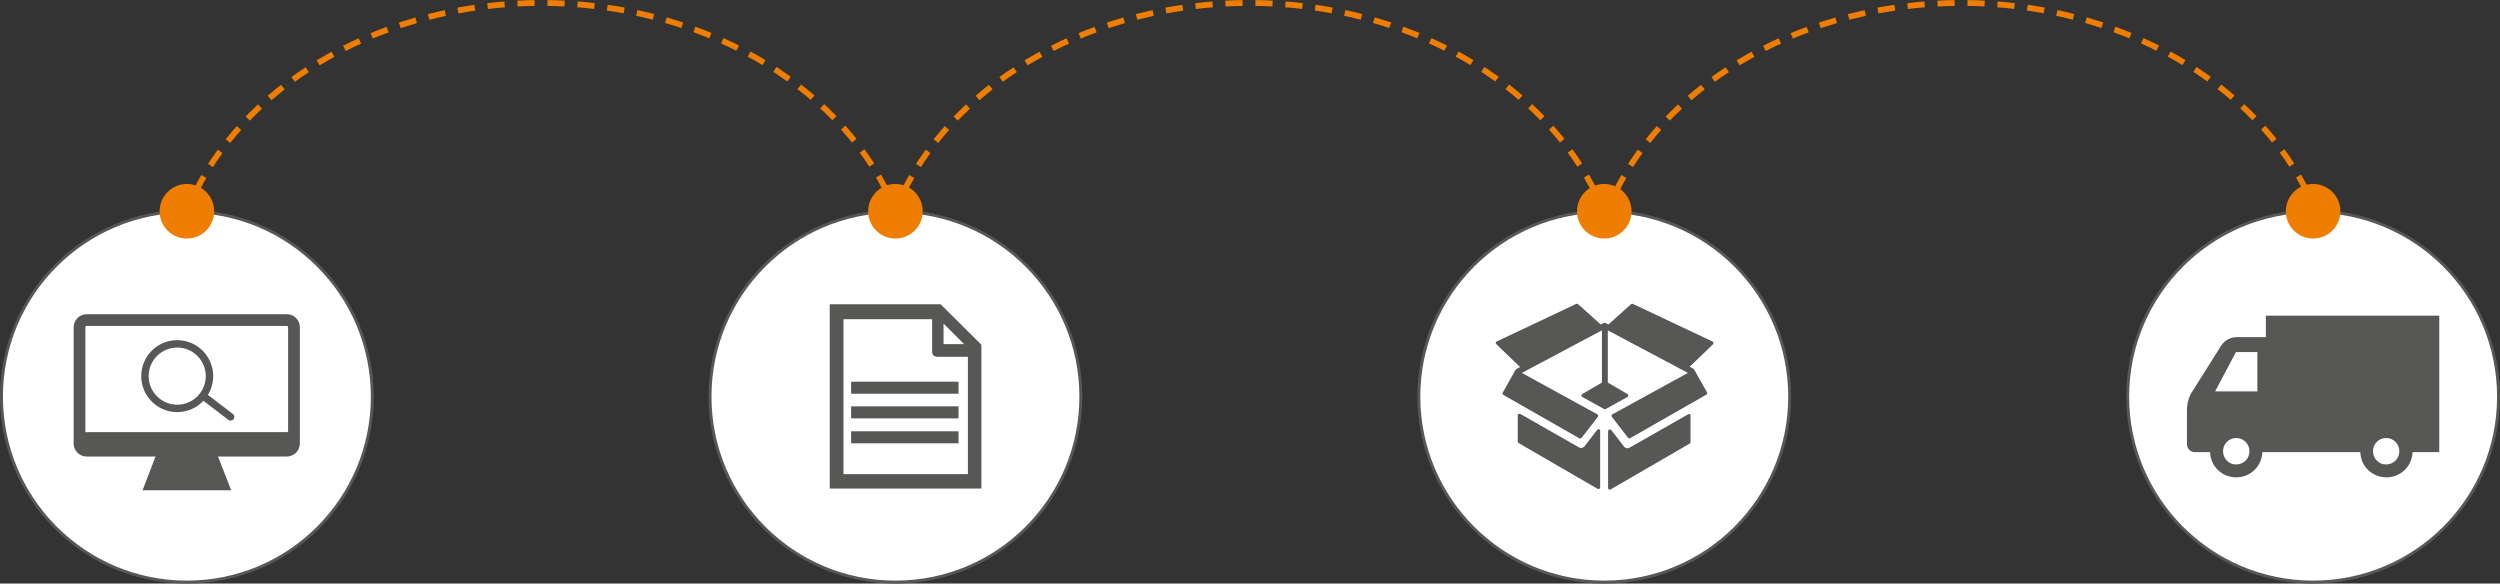 <?xml version="1.0" encoding="utf-8"?>
<!-- Generator: Adobe Illustrator 19.0.0, SVG Export Plug-In . SVG Version: 6.00 Build 0)  -->
<svg version="1.1" id="Calque_1" xmlns="http://www.w3.org/2000/svg" xmlns:xlink="http://www.w3.org/1999/xlink" x="0px" y="0px"
	 viewBox="553.2 31.8 852.1 198.9" style="enable-background:new 553.2 31.8 852.1 198.9;" xml:space="preserve">
<rect x="553.2" y="31.8" width="852.1" height="198.9" fill="#333333" stroke="none"/>
<style type="text/css">
	.st0{fill:#FFFFFF;stroke:#575756;stroke-miterlimit:10;}
	.st1{fill:#575756;}
	.st2{fill:#FFFFFF;}
	.st3{fill:none;stroke:#575756;stroke-width:2.531;stroke-linecap:round;stroke-miterlimit:10;}
	.st4{fill:#FFFFFF;stroke:#575756;stroke-width:2.531;stroke-miterlimit:10;}
	.st5{fill:#EF7D00;}
	.st6{fill:none;stroke:#EF7D00;stroke-width:2;stroke-miterlimit:10;}
	.st7{fill:none;stroke:#EF7D00;stroke-width:2;stroke-miterlimit:10;stroke-dasharray:5.845,4.383;}
</style>
<g>
	<g>
		<circle class="st0" cx="616.9" cy="167" r="63.2"/>
		<g>
			<path class="st1" d="M655.4,183c0,2.4-2,4.4-4.4,4.4h-68.3c-2.4,0-4.4-2-4.4-4.4v-39.7c0-2.4,2-4.4,4.4-4.4H651
				c2.4,0,4.4,2,4.4,4.4V183z"/>
			<path class="st2" d="M582.7,179.2c-0.2,0-0.4-0.2-0.4-0.4v-35.5c0-0.2,0.2-0.4,0.4-0.4H651c0.2,0,0.4,0.2,0.4,0.4v35.4
				c0,0.2-0.2,0.4-0.4,0.4h-68.3V179.2z"/>
			<g>
				<line class="st3" x1="613.6" y1="160" x2="631.8" y2="173.9"/>
				<circle class="st4" cx="613.6" cy="160" r="11"/>
			</g>
			<polygon class="st1" points="627,186.1 623.1,186.1 610.6,186.1 606.7,186.1 601.8,198.9 610.6,198.9 623.1,198.9 632,198.9 			
				"/>
		</g>
	</g>
	<circle class="st5" cx="616.9" cy="103.8" r="9.3"/>
</g>
<g>
	<g>
		<circle class="st0" cx="858.4" cy="167" r="63.2"/>
		<polygon class="st2" points="838.7,138.2 872.9,138.2 885,150.9 885,196.7 838.2,196.7 		"/>
		<g>
			<path class="st1" d="M873.8,135.5H836v62.8h51.7v-49L873.8,135.5z M874.8,147.1v-0.7v-0.7v-1.3v-0.7V143v-0.6v-0.3l0.3,0.3
				l0.6,0.6l6.1,6.1h-1.2h-0.4h-0.4h-5V147.1z M883,193.4h-42.3v-52.8h30.2v2.5v0.3v0.3v0.6v0.7v0.7v1.2v0.7v0.7v3.5
				c0,0.7,0.5,1.4,1.2,1.5c0.1,0,0.3,0.1,0.4,0.1h6.4h1.3h0.4h0.4h2.1v40H883z"/>
			<rect x="843.3" y="178.8" class="st1" width="36.6" height="4.1"/>
			<rect x="843.3" y="170.3" class="st1" width="36.6" height="4.1"/>
			<rect x="843.3" y="161.9" class="st1" width="36.6" height="4.1"/>
		</g>
	</g>
	<circle class="st5" cx="858.4" cy="103.8" r="9.3"/>
</g>
<g>
	<g>
		<circle class="st0" cx="1100" cy="167" r="63.2"/>
		<g>
			<path class="st1" d="M1098.3,178.1c-0.2-0.1-0.5,0-0.7,0.2l-4.4,5.7c-0.3,0.3-0.7,0.5-1.1,0.5c-0.2,0-0.5-0.1-0.7-0.2l-20-11.4
				c-0.2-0.1-0.4-0.1-0.6,0c-0.2,0.1-0.3,0.3-0.3,0.5v8.9c0,0.2,0.1,0.4,0.3,0.5l26.9,15.6c0.1,0.1,0.2,0.1,0.3,0.1s0.2,0,0.3-0.1
				c0.2-0.1,0.3-0.3,0.3-0.5v-19.3C1098.7,178.5,1098.5,178.2,1098.3,178.1z"/>
			<path class="st1" d="M1129.2,173c-0.2-0.1-0.4-0.1-0.6,0l-20,11.4c-0.2,0.1-0.4,0.2-0.7,0.2c-0.4,0-0.8-0.2-1.1-0.5l-4.4-5.7
				c-0.2-0.2-0.4-0.3-0.7-0.2c-0.2,0.1-0.4,0.3-0.4,0.6v19.3c0,0.2,0.1,0.4,0.3,0.5c0.1,0.1,0.2,0.1,0.3,0.1s0.2,0,0.3-0.1
				l26.9-15.6c0.2-0.1,0.3-0.3,0.3-0.5v-8.9C1129.5,173.3,1129.4,173.1,1129.2,173z"/>
			<path class="st1" d="M1137.2,148.6c0-0.2-0.2-0.4-0.3-0.4l-27.1-12.8c-0.2-0.1-0.5-0.1-0.7,0.1l-7.7,6.9l-1-0.5
				c-0.2-0.1-0.4-0.1-0.6,0l-1,0.5l-7.7-6.9c-0.2-0.2-0.4-0.2-0.7-0.1l-27.1,12.8c-0.2,0.1-0.3,0.3-0.3,0.4c0,0.2,0,0.4,0.2,0.5
				l8.1,7.8l-1.3,0.7c-0.1,0.1-0.2,0.1-0.2,0.2l-4.4,7.8c-0.2,0.3-0.1,0.7,0.2,0.8l25.9,14.8c0.3,0.1,0.6,0.1,0.8-0.2l5.5-7.1
				c0.1-0.1,0.1-0.3,0.1-0.5c0-0.2-0.1-0.3-0.3-0.4l-25.7-14.1l27.3-14.5v17.8l-6.7,3.9c-0.2,0.1-0.3,0.3-0.3,0.5
				c0,0.2,0.1,0.4,0.3,0.5l7.4,4.1c0.2,0.1,0.4,0.1,0.6,0l7.4-4.1c0.2-0.1,0.3-0.3,0.3-0.5c0-0.2-0.1-0.4-0.3-0.5l-6.7-3.9v-17.8
				l27.3,14.5l-25.7,14.1c-0.2,0.1-0.3,0.2-0.3,0.4c0,0.2,0,0.3,0.1,0.5l5.5,7.1c0.1,0.2,0.3,0.2,0.5,0.2c0.1,0,0.2,0,0.3-0.1
				l25.9-14.8c0.3-0.2,0.4-0.5,0.2-0.8l-4.4-7.8c-0.1-0.1-0.1-0.2-0.2-0.2l-1.3-0.7l8.1-7.8C1137.1,149,1137.2,148.8,1137.2,148.6z"
				/>
		</g>
	</g>
	<circle class="st5" cx="1100" cy="103.8" r="9.3"/>
</g>
<g>
	<g>
		<circle class="st0" cx="1341.6" cy="167" r="63.2"/>
		<path class="st1" d="M1301.3,185.9h5.2c0,0.1,0,0.1,0,0.2c0.2,4.7,4.1,8.4,8.9,8.4s8.6-3.7,8.9-8.4c0-0.1,0-0.1,0-0.2h33.4
			c0,0.1,0,0.1,0,0.2c0.2,4.7,4.1,8.4,8.9,8.4s8.6-3.7,8.9-8.4c0-0.1,0-0.1,0-0.2h0.2h8.9v-46.5h-59.1v7.3h-9.8
			c-2.1,0-4.1,1-5.3,2.7l-9.9,15.7c0,0-1.9,2.5-1.9,6.5v11.6C1298.6,184.7,1299.8,185.9,1301.3,185.9z M1362,185.6
			c0-2.5,2-4.5,4.5-4.5s4.5,2,4.5,4.5s-2,4.5-4.5,4.5C1364.1,190.2,1362,188.1,1362,185.6z M1310.9,185.6c0-2.5,2-4.5,4.5-4.5
			s4.5,2,4.5,4.5s-2,4.5-4.5,4.5C1312.9,190.2,1310.9,188.1,1310.9,185.6z M1308.2,165.2l7.1-13.4h7.3v13.4H1308.2z"/>
	</g>
	<circle class="st5" cx="1341.6" cy="103.8" r="9.3"/>
</g>
<g>
	<g>
		<path class="st6" d="M616.9,103.8c0.4-0.9,0.7-1.8,1.1-2.7"/>
		<path class="st7" d="M619.9,97.1c18.7-37.7,64.4-64.3,117.8-64.3c54.3,0,100.6,27.5,118.7,66.2"/>
		<path class="st6" d="M857.3,101.1c0.4,0.9,0.8,1.8,1.1,2.7"/>
	</g>
</g>
<g>
	<g>
		<path class="st6" d="M858.2,103.8c0.4-0.9,0.7-1.8,1.1-2.7"/>
		<path class="st7" d="M861.2,97.1c18.7-37.7,64.4-64.3,117.8-64.3c54.3,0,100.6,27.5,118.7,66.2"/>
		<path class="st6" d="M1098.6,101.1c0.4,0.9,0.8,1.8,1.1,2.7"/>
	</g>
</g>
<g>
	<g>
		<path class="st6" d="M1100.9,103.8c0.4-0.9,0.7-1.8,1.1-2.7"/>
		<path class="st7" d="M1103.9,97.1c18.7-37.7,64.4-64.3,117.8-64.3c54.3,0,100.6,27.5,118.7,66.2"/>
		<path class="st6" d="M1341.3,101.1c0.4,0.9,0.8,1.8,1.1,2.7"/>
	</g>
</g>
</svg>
